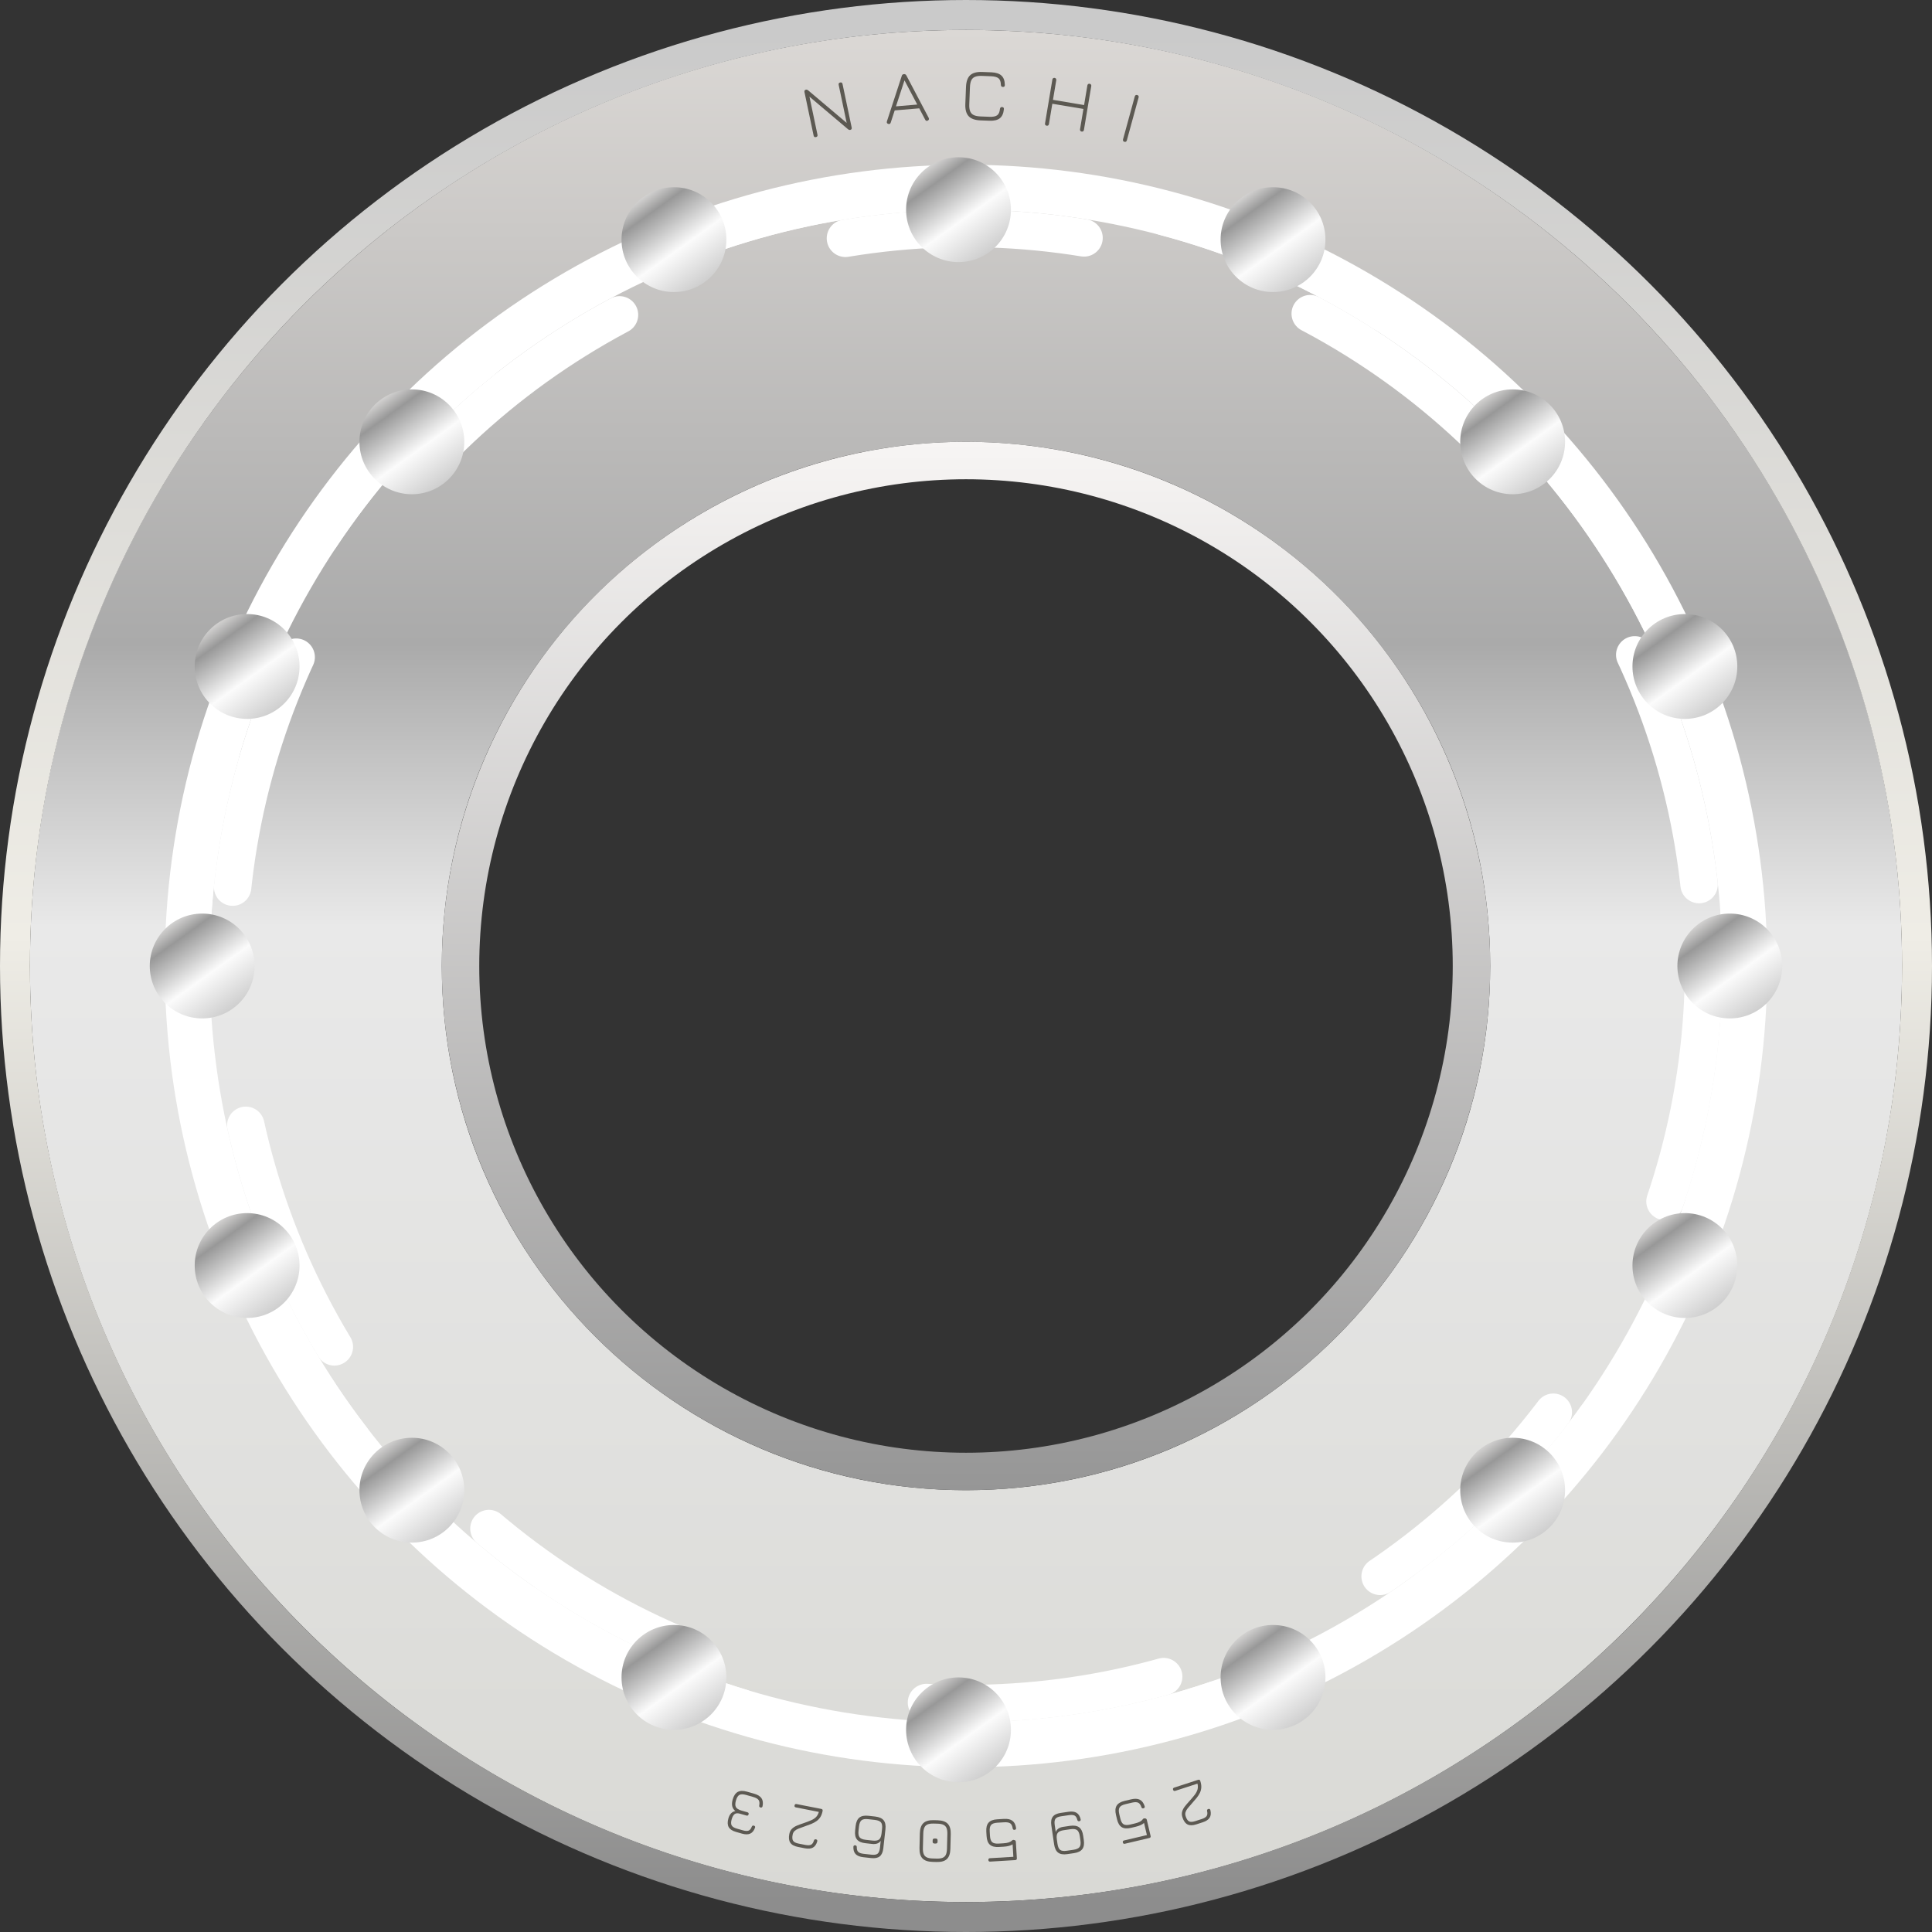 <svg width="129" height="129" viewBox="0 0 129 129" fill="none" xmlns="http://www.w3.org/2000/svg">
<rect x="0" y="0" width="129" height="129" fill="#333333" stroke="none"/>
<path fill-rule="evenodd" clip-rule="evenodd" d="M64.5 127C99.018 127 127 99.018 127 64.5C127 29.982 99.018 2 64.5 2C29.982 2 2 29.982 2 64.5C2 99.018 29.982 127 64.5 127ZM64.5 99.5C83.83 99.5 99.5 83.83 99.5 64.5C99.5 45.17 83.83 29.5 64.5 29.5C45.17 29.5 29.5 45.17 29.5 64.5C29.5 83.83 45.17 99.5 64.5 99.5Z" fill="url(#paint0_linear_1014_4278)"/>
<circle cx="64.5" cy="64.5" r="52" stroke="white" stroke-width="3"/>
<circle cx="64.5" cy="64.5" r="51.5" stroke="white" stroke-width="2" stroke-linecap="round" stroke-dasharray="16 16"/>
<circle cx="64.5" cy="64.5" r="49.25" stroke="white" stroke-width="2.5" stroke-linecap="round" stroke-dasharray="16 16"/>
<circle cx="64.5" cy="64.5" r="33.75" stroke="url(#paint1_linear_1014_4278)" stroke-width="2.5" stroke-linecap="round"/>
<circle cx="64.5" cy="64.5" r="63.5" stroke="url(#paint2_linear_1014_4278)" stroke-width="2"/>
<path d="M54.482 9.154C54.395 9.172 54.343 9.138 54.325 9.051L53.714 6.145C53.696 6.058 53.73 6.006 53.817 5.987C53.862 5.978 53.912 5.994 53.965 6.036L56.608 8.271L56.549 8.284L55.998 5.665C55.98 5.578 56.015 5.526 56.101 5.507C56.187 5.489 56.238 5.524 56.257 5.611L56.867 8.517C56.885 8.604 56.852 8.656 56.767 8.674C56.719 8.684 56.67 8.668 56.618 8.626L53.973 6.391L54.032 6.378L54.583 8.997C54.601 9.084 54.567 9.136 54.482 9.154Z" fill="#5C5952"/>
<path d="M59.306 8.273C59.223 8.245 59.194 8.188 59.219 8.104L60.212 5.065C60.232 4.994 60.279 4.956 60.35 4.95L60.365 4.949C60.434 4.945 60.485 4.975 60.519 5.039L62.008 7.868C62.048 7.947 62.029 8.008 61.952 8.05C61.873 8.09 61.815 8.071 61.776 7.994L61.377 7.234L59.739 7.372L59.473 8.188C59.446 8.271 59.39 8.299 59.306 8.273ZM59.824 7.101L61.245 6.981L60.393 5.365L59.824 7.101Z" fill="#5C5952"/>
<path d="M65.461 8.038C65.098 8.024 64.836 7.93 64.675 7.757C64.515 7.583 64.441 7.315 64.455 6.952L64.5 5.81C64.514 5.444 64.607 5.181 64.779 5.022C64.952 4.863 65.22 4.791 65.581 4.805L66.188 4.828C66.496 4.84 66.722 4.913 66.868 5.048C67.013 5.181 67.088 5.389 67.093 5.672C67.096 5.717 67.085 5.751 67.061 5.774C67.038 5.796 67.005 5.807 66.962 5.805C66.878 5.802 66.834 5.756 66.829 5.667C66.825 5.459 66.774 5.314 66.675 5.231C66.576 5.147 66.41 5.1 66.178 5.091L65.571 5.068C65.379 5.06 65.225 5.08 65.109 5.125C64.993 5.17 64.908 5.248 64.853 5.362C64.801 5.474 64.77 5.626 64.763 5.82L64.719 6.962C64.711 7.156 64.731 7.311 64.776 7.426C64.822 7.542 64.901 7.627 65.013 7.682C65.124 7.736 65.277 7.767 65.471 7.775L66.073 7.798C66.306 7.807 66.474 7.774 66.579 7.699C66.685 7.623 66.747 7.482 66.767 7.275C66.778 7.186 66.826 7.144 66.91 7.147C66.953 7.149 66.985 7.163 67.006 7.188C67.029 7.213 67.037 7.247 67.03 7.29C67.004 7.572 66.913 7.774 66.758 7.897C66.602 8.019 66.371 8.073 66.063 8.061L65.461 8.038Z" fill="#5C5952"/>
<path d="M69.886 8.394C69.847 8.387 69.816 8.37 69.795 8.343C69.776 8.314 69.77 8.28 69.777 8.241L70.267 5.312C70.273 5.272 70.29 5.243 70.317 5.223C70.346 5.203 70.38 5.196 70.42 5.202C70.46 5.209 70.489 5.227 70.508 5.255C70.527 5.282 70.534 5.316 70.527 5.355L70.307 6.667L72.385 7.015L72.604 5.703C72.611 5.663 72.628 5.634 72.655 5.614C72.682 5.594 72.715 5.586 72.755 5.593C72.794 5.6 72.824 5.617 72.843 5.646C72.864 5.673 72.871 5.707 72.864 5.746L72.374 8.675C72.368 8.715 72.35 8.745 72.321 8.766C72.294 8.785 72.261 8.791 72.221 8.785C72.181 8.778 72.152 8.761 72.133 8.734C72.114 8.705 72.108 8.671 72.114 8.632L72.341 7.275L70.264 6.927L70.037 8.284C70.03 8.324 70.013 8.354 69.986 8.375C69.959 8.394 69.926 8.401 69.886 8.394Z" fill="#5C5952"/>
<path d="M75.078 9.469C75.038 9.457 75.009 9.438 74.993 9.409C74.977 9.38 74.974 9.345 74.985 9.305L75.77 6.438C75.781 6.398 75.801 6.37 75.83 6.353C75.859 6.337 75.894 6.334 75.934 6.345C75.973 6.356 76 6.376 76.017 6.404C76.033 6.433 76.036 6.468 76.025 6.508L75.239 9.375C75.228 9.415 75.208 9.443 75.179 9.46C75.15 9.476 75.117 9.479 75.078 9.469Z" fill="#5C5952"/>
<path d="M78.401 119.359L79.997 118.84C80.071 118.816 80.12 118.841 80.143 118.913C80.194 119.07 80.217 119.211 80.211 119.338C80.205 119.464 80.175 119.584 80.123 119.697C80.069 119.811 79.996 119.926 79.904 120.041C79.811 120.156 79.704 120.28 79.584 120.414C79.473 120.536 79.381 120.643 79.308 120.733C79.234 120.825 79.185 120.913 79.159 120.996C79.131 121.08 79.134 121.173 79.167 121.273C79.225 121.453 79.301 121.566 79.394 121.614C79.487 121.662 79.624 121.657 79.805 121.598L80.246 121.455C80.405 121.403 80.512 121.338 80.567 121.259C80.621 121.181 80.631 121.072 80.599 120.93C80.591 120.893 80.594 120.863 80.606 120.839C80.618 120.816 80.641 120.798 80.675 120.787C80.711 120.776 80.742 120.776 80.767 120.789C80.793 120.804 80.81 120.829 80.819 120.866C80.867 121.07 80.85 121.237 80.768 121.367C80.686 121.498 80.536 121.6 80.316 121.671L79.876 121.814C79.635 121.892 79.441 121.894 79.291 121.818C79.142 121.742 79.029 121.584 78.951 121.343C78.905 121.202 78.899 121.072 78.935 120.952C78.97 120.835 79.031 120.72 79.119 120.608C79.206 120.498 79.305 120.382 79.416 120.261C79.558 120.104 79.674 119.966 79.766 119.847C79.858 119.729 79.922 119.611 79.956 119.493C79.99 119.378 79.99 119.244 79.956 119.093L78.471 119.576C78.399 119.599 78.351 119.575 78.327 119.504C78.304 119.431 78.328 119.383 78.401 119.359Z" fill="#5C5952"/>
<path d="M75.529 120.142C75.768 120.085 75.96 120.094 76.107 120.168C76.253 120.242 76.361 120.386 76.429 120.601C76.441 120.637 76.439 120.667 76.424 120.691C76.409 120.717 76.384 120.734 76.347 120.743C76.278 120.759 76.233 120.731 76.21 120.66C76.159 120.507 76.087 120.408 75.993 120.364C75.898 120.321 75.761 120.321 75.581 120.363L75.143 120.466C74.942 120.514 74.812 120.586 74.754 120.683C74.694 120.782 74.687 120.93 74.734 121.128L74.803 121.419C74.849 121.617 74.921 121.746 75.019 121.806C75.116 121.866 75.264 121.873 75.464 121.826L75.776 121.752C76.038 121.69 76.21 121.602 76.29 121.488C76.307 121.463 76.326 121.444 76.347 121.43C76.367 121.417 76.394 121.411 76.427 121.413L76.452 121.414C76.518 121.417 76.558 121.45 76.574 121.515L76.826 122.585C76.844 122.66 76.816 122.705 76.743 122.723L75.108 123.108C75.035 123.126 74.99 123.097 74.972 123.023C74.955 122.95 74.983 122.904 75.056 122.887L76.579 122.528L76.388 121.719C76.266 121.829 76.079 121.914 75.828 121.973L75.516 122.047C75.255 122.108 75.049 122.093 74.9 122.001C74.749 121.909 74.643 121.732 74.582 121.471L74.513 121.18C74.451 120.919 74.467 120.713 74.56 120.562C74.653 120.412 74.829 120.307 75.091 120.245L75.529 120.142Z" fill="#5C5952"/>
<path d="M71.263 123.8C70.998 123.839 70.794 123.807 70.654 123.702C70.513 123.597 70.423 123.413 70.384 123.151L70.198 121.883C70.161 121.633 70.193 121.441 70.293 121.306C70.391 121.172 70.565 121.087 70.815 121.05L71.346 120.972C71.575 120.938 71.755 120.962 71.886 121.043C72.018 121.125 72.107 121.267 72.155 121.47C72.163 121.507 72.159 121.536 72.144 121.559C72.127 121.584 72.101 121.598 72.065 121.604C71.994 121.614 71.949 121.583 71.931 121.51C71.897 121.37 71.839 121.277 71.756 121.229C71.672 121.183 71.546 121.172 71.379 121.197L70.848 121.275C70.661 121.302 70.537 121.358 70.474 121.441C70.412 121.526 70.395 121.662 70.423 121.85L70.493 122.327C70.562 122.133 70.73 122.017 70.995 121.978L71.441 121.912C71.706 121.873 71.91 121.906 72.053 122.01C72.194 122.116 72.284 122.302 72.323 122.568L72.365 122.855C72.404 123.121 72.371 123.324 72.266 123.465C72.16 123.606 71.974 123.696 71.709 123.735L71.263 123.8ZM71.23 123.575L71.676 123.51C71.877 123.48 72.013 123.42 72.082 123.328C72.15 123.236 72.17 123.089 72.14 122.888L72.098 122.601C72.068 122.4 72.007 122.264 71.916 122.195C71.822 122.127 71.675 122.107 71.474 122.137L71.028 122.202C70.826 122.232 70.691 122.292 70.624 122.382C70.555 122.474 70.536 122.621 70.566 122.822L70.609 123.118C70.639 123.319 70.699 123.453 70.791 123.52C70.881 123.587 71.028 123.605 71.23 123.575Z" fill="#5C5952"/>
<path d="M67.034 121.448C67.279 121.434 67.467 121.475 67.599 121.573C67.731 121.67 67.812 121.831 67.843 122.055C67.848 122.092 67.841 122.121 67.822 122.143C67.803 122.165 67.775 122.178 67.738 122.18C67.667 122.184 67.627 122.149 67.616 122.075C67.592 121.916 67.538 121.806 67.454 121.746C67.368 121.688 67.232 121.664 67.048 121.675L66.598 121.702C66.392 121.715 66.252 121.764 66.178 121.849C66.102 121.936 66.07 122.081 66.083 122.285L66.101 122.583C66.113 122.786 66.162 122.925 66.247 123.001C66.333 123.077 66.478 123.109 66.683 123.096L67.002 123.077C67.272 123.061 67.456 123.003 67.554 122.905C67.576 122.883 67.598 122.868 67.62 122.858C67.643 122.847 67.67 122.847 67.703 122.855L67.727 122.86C67.791 122.873 67.825 122.913 67.829 122.979L67.896 124.077C67.9 124.154 67.865 124.194 67.79 124.199L66.113 124.3C66.038 124.304 65.999 124.268 65.994 124.192C65.989 124.117 66.025 124.077 66.1 124.073L67.662 123.979L67.612 123.149C67.473 123.237 67.274 123.288 67.016 123.304L66.696 123.323C66.428 123.339 66.229 123.289 66.097 123.173C65.964 123.057 65.89 122.864 65.874 122.596L65.856 122.298C65.84 122.03 65.89 121.83 66.008 121.697C66.125 121.566 66.317 121.492 66.585 121.476L67.034 121.448Z" fill="#5C5952"/>
<path d="M62.602 121.54C62.916 121.548 63.142 121.626 63.283 121.774C63.424 121.922 63.49 122.152 63.482 122.465L63.457 123.452C63.449 123.765 63.371 123.991 63.223 124.131C63.074 124.27 62.843 124.335 62.532 124.325L62.272 124.319C61.959 124.311 61.733 124.233 61.593 124.085C61.453 123.938 61.386 123.709 61.395 123.395L61.419 122.413C61.427 122.1 61.505 121.873 61.653 121.732C61.8 121.592 62.03 121.525 62.343 121.533L62.602 121.54ZM62.597 121.767L62.337 121.76C62.171 121.756 62.038 121.775 61.939 121.815C61.84 121.856 61.767 121.925 61.722 122.022C61.676 122.121 61.651 122.253 61.647 122.419L61.622 123.401C61.617 123.567 61.636 123.7 61.677 123.799C61.717 123.898 61.786 123.971 61.883 124.016C61.98 124.062 62.112 124.087 62.278 124.091L62.537 124.098C62.703 124.104 62.837 124.086 62.937 124.045C63.036 124.006 63.109 123.938 63.155 123.841C63.2 123.744 63.225 123.612 63.23 123.446L63.255 122.459C63.259 122.294 63.241 122.16 63.2 122.06C63.159 121.96 63.09 121.888 62.993 121.842C62.896 121.796 62.764 121.771 62.597 121.767ZM62.48 122.76C62.564 122.762 62.605 122.806 62.603 122.891L62.601 122.973C62.599 123.056 62.556 123.096 62.472 123.094L62.392 123.092C62.31 123.09 62.27 123.047 62.272 122.965L62.274 122.883C62.276 122.798 62.318 122.756 62.4 122.758L62.48 122.76Z" fill="#5C5952"/>
<path d="M58.434 121.29C58.701 121.32 58.89 121.404 59.001 121.541C59.11 121.678 59.151 121.879 59.121 122.142L58.979 123.416C58.951 123.667 58.871 123.845 58.741 123.95C58.61 124.054 58.419 124.092 58.168 124.064L57.635 124.005C57.405 123.979 57.237 123.91 57.13 123.798C57.024 123.687 56.974 123.527 56.981 123.318C56.981 123.28 56.992 123.251 57.015 123.232C57.036 123.214 57.065 123.207 57.102 123.211C57.174 123.219 57.209 123.261 57.208 123.336C57.204 123.481 57.236 123.586 57.306 123.652C57.374 123.718 57.492 123.76 57.66 123.779L58.193 123.838C58.381 123.859 58.517 123.837 58.6 123.77C58.681 123.705 58.732 123.579 58.753 123.391L58.806 122.911C58.689 123.081 58.497 123.151 58.23 123.121L57.782 123.071C57.515 123.042 57.327 122.957 57.218 122.819C57.108 122.682 57.068 122.48 57.098 122.213L57.13 121.925C57.16 121.659 57.243 121.471 57.381 121.36C57.518 121.251 57.72 121.211 57.986 121.24L58.434 121.29ZM58.409 121.516L57.961 121.466C57.759 121.444 57.613 121.468 57.524 121.539C57.435 121.612 57.379 121.749 57.356 121.95L57.324 122.238C57.301 122.442 57.326 122.588 57.397 122.678C57.468 122.767 57.605 122.823 57.807 122.845L58.255 122.895C58.46 122.918 58.607 122.894 58.697 122.823C58.784 122.753 58.839 122.616 58.862 122.414L58.895 122.117C58.917 121.916 58.894 121.771 58.824 121.682C58.752 121.594 58.614 121.539 58.409 121.516Z" fill="#5C5952"/>
<path d="M53.187 120.458L54.834 120.781C54.91 120.796 54.941 120.841 54.926 120.916C54.895 121.078 54.845 121.212 54.779 121.32C54.712 121.427 54.628 121.518 54.527 121.59C54.424 121.664 54.305 121.729 54.169 121.785C54.032 121.84 53.878 121.897 53.708 121.955C53.551 122.008 53.419 122.056 53.311 122.1C53.202 122.144 53.116 122.197 53.053 122.256C52.988 122.317 52.945 122.399 52.925 122.503C52.888 122.688 52.899 122.824 52.957 122.911C53.015 122.998 53.138 123.061 53.324 123.097L53.779 123.187C53.943 123.219 54.069 123.214 54.155 123.172C54.239 123.13 54.302 123.039 54.343 122.9C54.354 122.864 54.371 122.839 54.393 122.824C54.415 122.809 54.444 122.805 54.479 122.812C54.516 122.819 54.542 122.835 54.558 122.859C54.574 122.884 54.577 122.914 54.567 122.951C54.509 123.153 54.413 123.29 54.278 123.364C54.143 123.439 53.962 123.454 53.735 123.41L53.281 123.32C53.033 123.272 52.862 123.178 52.769 123.039C52.675 122.9 52.653 122.707 52.702 122.459C52.73 122.313 52.789 122.197 52.878 122.11C52.966 122.024 53.075 121.953 53.207 121.898C53.336 121.844 53.479 121.791 53.635 121.74C53.835 121.672 54.004 121.608 54.142 121.548C54.28 121.49 54.393 121.418 54.481 121.332C54.566 121.247 54.631 121.131 54.675 120.982L53.143 120.681C53.068 120.667 53.038 120.622 53.052 120.549C53.067 120.474 53.112 120.443 53.187 120.458Z" fill="#5C5952"/>
<path d="M50.352 119.764C50.588 119.831 50.752 119.932 50.845 120.066C50.937 120.202 50.961 120.38 50.916 120.602C50.908 120.639 50.892 120.664 50.867 120.678C50.842 120.693 50.811 120.696 50.775 120.686C50.707 120.666 50.681 120.62 50.695 120.546C50.725 120.388 50.71 120.267 50.65 120.184C50.588 120.101 50.468 120.034 50.29 119.983L49.815 119.848C49.617 119.792 49.468 119.791 49.37 119.846C49.271 119.902 49.193 120.027 49.138 120.221C49.082 120.417 49.083 120.564 49.139 120.662C49.193 120.762 49.32 120.84 49.518 120.896L49.903 121.005C49.977 121.026 50.004 121.073 49.983 121.145C49.962 121.219 49.915 121.245 49.841 121.224L49.4 121.099C49.245 121.056 49.127 121.067 49.046 121.131C48.965 121.197 48.901 121.311 48.855 121.473C48.803 121.655 48.803 121.791 48.853 121.882C48.904 121.975 49.021 122.047 49.204 122.099L49.608 122.213C49.769 122.259 49.894 122.265 49.984 122.23C50.072 122.195 50.142 122.11 50.193 121.974C50.222 121.904 50.27 121.879 50.337 121.898C50.373 121.908 50.398 121.926 50.412 121.951C50.425 121.977 50.425 122.008 50.41 122.043C50.338 122.24 50.231 122.369 50.091 122.431C49.95 122.495 49.768 122.495 49.546 122.432L49.142 122.317C48.899 122.248 48.737 122.141 48.655 121.995C48.574 121.849 48.567 121.654 48.636 121.411C48.715 121.132 48.87 120.97 49.101 120.924C48.988 120.834 48.919 120.725 48.891 120.599C48.862 120.474 48.872 120.327 48.919 120.159C48.992 119.904 49.105 119.733 49.258 119.648C49.411 119.562 49.618 119.556 49.877 119.63L50.352 119.764Z" fill="#5C5952"/>
<circle cx="112.5" cy="44.5" r="3.5" fill="url(#paint3_linear_1014_4278)"/>
<circle cx="16.5" cy="44.5" r="3.5" fill="url(#paint4_linear_1014_4278)"/>
<circle cx="27.5" cy="29.5" r="3.5" fill="url(#paint5_linear_1014_4278)"/>
<circle cx="27.5" cy="99.5" r="3.5" fill="url(#paint6_linear_1014_4278)"/>
<circle cx="101" cy="29.5" r="3.5" fill="url(#paint7_linear_1014_4278)"/>
<circle cx="101" cy="99.5" r="3.5" fill="url(#paint8_linear_1014_4278)"/>
<circle cx="45" cy="16" r="3.5" fill="url(#paint9_linear_1014_4278)"/>
<circle cx="45" cy="112" r="3.5" fill="url(#paint10_linear_1014_4278)"/>
<circle cx="85" cy="16" r="3.5" fill="url(#paint11_linear_1014_4278)"/>
<circle cx="85" cy="112" r="3.5" fill="url(#paint12_linear_1014_4278)"/>
<circle cx="64" cy="115.5" r="3.5" fill="url(#paint13_linear_1014_4278)"/>
<circle cx="64" cy="14" r="3.5" fill="url(#paint14_linear_1014_4278)"/>
<circle cx="112.5" cy="84.5" r="3.5" fill="url(#paint15_linear_1014_4278)"/>
<circle cx="115.5" cy="64.5" r="3.5" fill="url(#paint16_linear_1014_4278)"/>
<circle cx="13.5" cy="64.5" r="3.5" fill="url(#paint17_linear_1014_4278)"/>
<circle cx="16.5" cy="84.5" r="3.5" fill="url(#paint18_linear_1014_4278)"/>
<defs>
<linearGradient id="paint0_linear_1014_4278" x1="64.5" y1="2" x2="64.5" y2="127" gradientUnits="userSpaceOnUse">
<stop stop-color="#DBD8D5"/>
<stop offset="0.328" stop-color="#AAAAAA"/>
<stop offset="0.479" stop-color="#E9E9E9"/>
<stop offset="1" stop-color="#D9D9D5"/>
</linearGradient>
<linearGradient id="paint1_linear_1014_4278" x1="64.5" y1="29.5" x2="64.5" y2="99.5" gradientUnits="userSpaceOnUse">
<stop stop-color="#F7F5F4"/>
<stop offset="1" stop-color="#969696"/>
</linearGradient>
<linearGradient id="paint2_linear_1014_4278" x1="64.5" y1="2" x2="64.5" y2="127" gradientUnits="userSpaceOnUse">
<stop stop-color="#CACACA"/>
<stop offset="0.484" stop-color="#EFEDE6"/>
<stop offset="1" stop-color="#8D8D8D"/>
</linearGradient>
<linearGradient id="paint3_linear_1014_4278" x1="110.085" y1="41.91" x2="114.46" y2="48" gradientUnits="userSpaceOnUse">
<stop stop-color="#D3D2D1"/>
<stop offset="0.156" stop-color="#989898"/>
<stop offset="0.562" stop-color="#FBFBFB"/>
<stop offset="1" stop-color="#C7C7C7"/>
</linearGradient>
<linearGradient id="paint4_linear_1014_4278" x1="14.085" y1="41.91" x2="18.46" y2="48" gradientUnits="userSpaceOnUse">
<stop stop-color="#D3D2D1"/>
<stop offset="0.156" stop-color="#989898"/>
<stop offset="0.562" stop-color="#FBFBFB"/>
<stop offset="1" stop-color="#C7C7C7"/>
</linearGradient>
<linearGradient id="paint5_linear_1014_4278" x1="25.085" y1="26.91" x2="29.46" y2="33" gradientUnits="userSpaceOnUse">
<stop stop-color="#D3D2D1"/>
<stop offset="0.156" stop-color="#989898"/>
<stop offset="0.562" stop-color="#FBFBFB"/>
<stop offset="1" stop-color="#C7C7C7"/>
</linearGradient>
<linearGradient id="paint6_linear_1014_4278" x1="25.085" y1="96.91" x2="29.46" y2="103" gradientUnits="userSpaceOnUse">
<stop stop-color="#D3D2D1"/>
<stop offset="0.156" stop-color="#989898"/>
<stop offset="0.562" stop-color="#FBFBFB"/>
<stop offset="1" stop-color="#C7C7C7"/>
</linearGradient>
<linearGradient id="paint7_linear_1014_4278" x1="98.585" y1="26.91" x2="102.96" y2="33" gradientUnits="userSpaceOnUse">
<stop stop-color="#D3D2D1"/>
<stop offset="0.156" stop-color="#989898"/>
<stop offset="0.562" stop-color="#FBFBFB"/>
<stop offset="1" stop-color="#C7C7C7"/>
</linearGradient>
<linearGradient id="paint8_linear_1014_4278" x1="98.585" y1="96.91" x2="102.96" y2="103" gradientUnits="userSpaceOnUse">
<stop stop-color="#D3D2D1"/>
<stop offset="0.156" stop-color="#989898"/>
<stop offset="0.562" stop-color="#FBFBFB"/>
<stop offset="1" stop-color="#C7C7C7"/>
</linearGradient>
<linearGradient id="paint9_linear_1014_4278" x1="42.585" y1="13.41" x2="46.96" y2="19.5" gradientUnits="userSpaceOnUse">
<stop stop-color="#D3D2D1"/>
<stop offset="0.156" stop-color="#989898"/>
<stop offset="0.562" stop-color="#FBFBFB"/>
<stop offset="1" stop-color="#C7C7C7"/>
</linearGradient>
<linearGradient id="paint10_linear_1014_4278" x1="42.585" y1="109.41" x2="46.96" y2="115.5" gradientUnits="userSpaceOnUse">
<stop stop-color="#D3D2D1"/>
<stop offset="0.156" stop-color="#989898"/>
<stop offset="0.562" stop-color="#FBFBFB"/>
<stop offset="1" stop-color="#C7C7C7"/>
</linearGradient>
<linearGradient id="paint11_linear_1014_4278" x1="82.585" y1="13.41" x2="86.96" y2="19.5" gradientUnits="userSpaceOnUse">
<stop stop-color="#D3D2D1"/>
<stop offset="0.156" stop-color="#989898"/>
<stop offset="0.562" stop-color="#FBFBFB"/>
<stop offset="1" stop-color="#C7C7C7"/>
</linearGradient>
<linearGradient id="paint12_linear_1014_4278" x1="82.585" y1="109.41" x2="86.96" y2="115.5" gradientUnits="userSpaceOnUse">
<stop stop-color="#D3D2D1"/>
<stop offset="0.156" stop-color="#989898"/>
<stop offset="0.562" stop-color="#FBFBFB"/>
<stop offset="1" stop-color="#C7C7C7"/>
</linearGradient>
<linearGradient id="paint13_linear_1014_4278" x1="61.585" y1="112.91" x2="65.96" y2="119" gradientUnits="userSpaceOnUse">
<stop stop-color="#D3D2D1"/>
<stop offset="0.156" stop-color="#989898"/>
<stop offset="0.562" stop-color="#FBFBFB"/>
<stop offset="1" stop-color="#C7C7C7"/>
</linearGradient>
<linearGradient id="paint14_linear_1014_4278" x1="61.585" y1="11.41" x2="65.96" y2="17.5" gradientUnits="userSpaceOnUse">
<stop stop-color="#D3D2D1"/>
<stop offset="0.156" stop-color="#989898"/>
<stop offset="0.562" stop-color="#FBFBFB"/>
<stop offset="1" stop-color="#C7C7C7"/>
</linearGradient>
<linearGradient id="paint15_linear_1014_4278" x1="110.085" y1="81.91" x2="114.46" y2="88" gradientUnits="userSpaceOnUse">
<stop stop-color="#D3D2D1"/>
<stop offset="0.156" stop-color="#989898"/>
<stop offset="0.562" stop-color="#FBFBFB"/>
<stop offset="1" stop-color="#C7C7C7"/>
</linearGradient>
<linearGradient id="paint16_linear_1014_4278" x1="113.085" y1="61.91" x2="117.46" y2="68" gradientUnits="userSpaceOnUse">
<stop stop-color="#D3D2D1"/>
<stop offset="0.156" stop-color="#989898"/>
<stop offset="0.562" stop-color="#FBFBFB"/>
<stop offset="1" stop-color="#C7C7C7"/>
</linearGradient>
<linearGradient id="paint17_linear_1014_4278" x1="11.085" y1="61.91" x2="15.46" y2="68" gradientUnits="userSpaceOnUse">
<stop stop-color="#D3D2D1"/>
<stop offset="0.156" stop-color="#989898"/>
<stop offset="0.562" stop-color="#FBFBFB"/>
<stop offset="1" stop-color="#C7C7C7"/>
</linearGradient>
<linearGradient id="paint18_linear_1014_4278" x1="14.085" y1="81.91" x2="18.46" y2="88" gradientUnits="userSpaceOnUse">
<stop stop-color="#D3D2D1"/>
<stop offset="0.156" stop-color="#989898"/>
<stop offset="0.562" stop-color="#FBFBFB"/>
<stop offset="1" stop-color="#C7C7C7"/>
</linearGradient>
</defs>
</svg>
